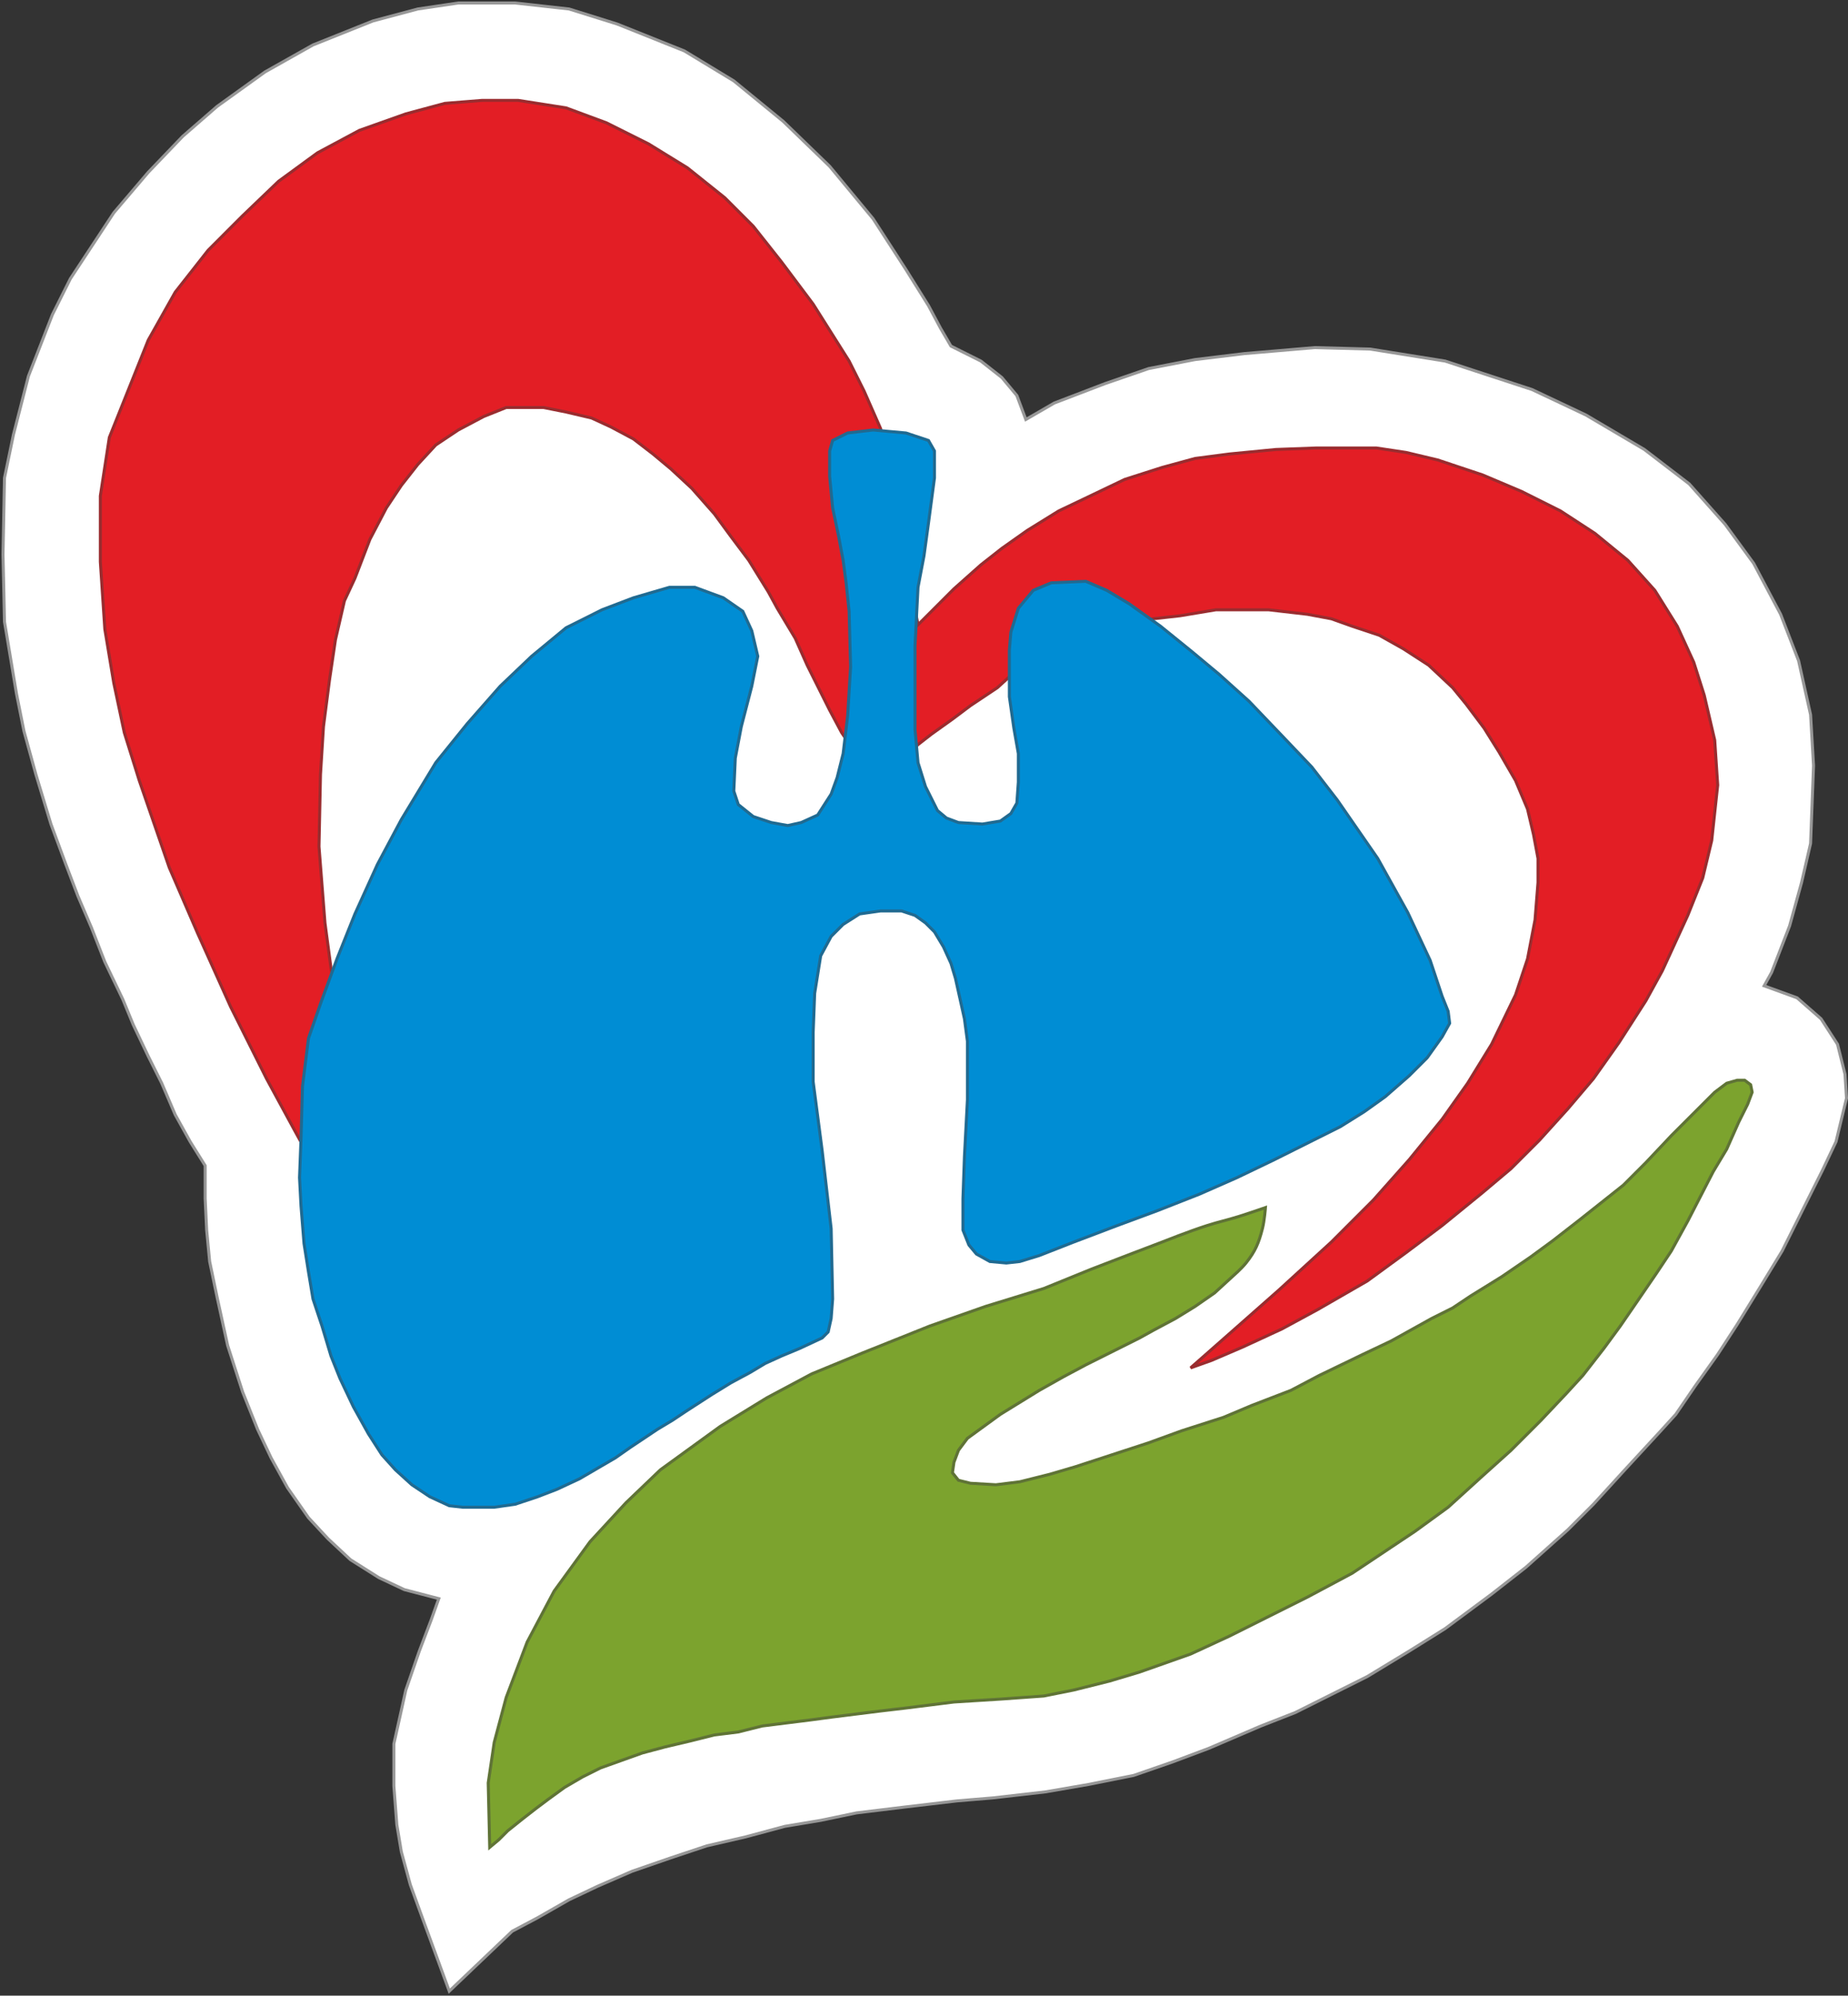 <svg width="617" height="666" viewBox="0 0 617 666" fill="none" xmlns="http://www.w3.org/2000/svg">
<rect x="0" y="0" width="617" height="666" fill="#333333" stroke="none"/>
<g clip-path="url(#clip0_175_9)">
<path d="M146.5 533.5L135 530.5L126.5 526.5L117 520.5L109.5 513.5L103 506.5L96 496.5L90.5 486.5L86 477L81 464.5L76 449L72.5 433L70 421L69 410.5L68.5 400V389L63.5 381L58.5 372L54 361.5L49.5 352.5L44.5 342L41 333.5L35 321L30.5 309.5L26 299L22 288.5L17 275L12 258.5L8 244L5.5 231.5L1.5 207.5L1 185L1.5 159.5L4.5 145L9.5 125.5L17.5 105L23.5 93L38 71L49.5 57.5L61 45.5L72.5 35.5L88.5 24L104.5 15L124.5 7L139.5 3L153 1H172L190 3L206 8L228.5 17L245 27L261.5 40.5L277 55.5L291.5 73L302.5 90L310 102L314 109.5L317.5 115.5L327.5 120.5L334.5 126L339.5 132L342.5 140L352 134.5L369 128L383.5 123L399 120L415.5 118L439 116L457.5 116.5L482.5 120.5L511.5 130L529.5 138.5L549 150L564 161.5L576 175L585.5 188L594.5 205L600.5 220.5L604.5 238.5L605.5 255.5L604.5 281.5L601.5 294.5L597.5 309L591.5 324.5L589 329L600 333L608 340L613.5 348.5L616 358.5L616.5 366.5L613 381L608.5 390.5L599.5 408.5L595 417.5L588 429L580 442L573.5 452L566 462.5L559.5 472L554.5 477.5L542.5 490.5L532 502L523.5 510.5L509.5 523L498 532L482.5 543.5L470.5 551L456.5 559.5L444.5 565.5L432.5 571.5L421 576L403.5 583.5L391.5 588L378.5 592.5L363.5 595.5L349 598L331.5 600L319.5 601L302.5 603L286 605L274 607.5L262 609.5L249 613L236 616L224 620L211 624.5L199.5 629.5L190 634L179.5 640L171 644.5L150 664.5L141 640L137 629L134 618L132.5 609L131.5 596V582L135.5 564L140 551L144 540.5L146.5 533.5Z" fill="white" stroke="#979797"/>
<path d="M156.5 484.5L137 449L120.5 417.5L98.5 377.5L89 360L77 336L66 311.5L56.5 289.5L46.5 260.5L41.5 244.5L38 228L35 210L33.5 187.5V165.5L36.5 146L42.5 131L49.5 113.5L58.5 97.5L69.5 83.5L81 72L93 60.5L106 51L120 43.5L135.5 38L148.5 34.5L161 33.5H173L189 36L202.5 41L216.5 48L229.5 56L242 66L251.5 75.5L261 87.5L271.5 101.5L283.5 120.5L288.5 130.5L294 143L297.5 157.5L301 174.5L302.5 188L304 195.5L306.5 208.5L311.5 203.5L318.5 196.5L327.5 188.5L334.5 183L343 177L353.5 170.5L364 165.5L375.5 160L388 156L399 153L410.5 151.5L426 150L439.5 149.5H459.5L469.5 151L480 153.5L495 158.5L508 164L521 170.5L532.5 178L543.5 187L552.5 197L560 209L565.5 221L569 232L572.5 247L573.5 262L571.5 280.5L568.5 293L563.5 305.5L555 324L549.5 334L540.5 348L532 360L523.5 370L514 380.5L504.5 390L495 398L481.5 409L469.5 418L456.5 427.5L440 437L428 443.5L415 449.5L404.5 454L397.5 456.5L410 445.5L427 430.5L444.5 414.5L458.5 400.5L470.5 387L481.5 373.5L490 361.5L498 348.5L506 332L510 320L512.5 307L513.5 294.5V286.5L512 278.5L510 270L506 260.5L500.5 251L495.5 243L489.5 235L485 229.5L477 222L468.5 216.5L460.5 212L451.5 209L444.5 206.5L436.5 205L423.5 203.5H406L394 205.5L385 206.5L374.5 209L359.5 214L348 219.5L338.5 224.5L333 229.5L324 235.5L318 240L311 245L306.5 248.5L293 262L281 244.5L277 237L273.5 230L269.5 222L265.5 213L262.5 208L259.5 203L256.5 197.5L250 187L244 179L238.5 171.5L231 163L224 156.5L218 151.5L211.5 146.5L204 142.5L197.5 139.5L189 137.5L181.5 136H169L161.5 139L153 143.5L145.5 148.5L139.5 155L134 162L129 169.5L123.5 180L118.5 193L115 200.5L112 213.5L110 227L108 242.5L107 258.5L106.5 282.5L108.5 308L110.5 323L112.5 334L115 349.5L119 369L124 388L132 415L142.5 445L151 469.5L156.5 484.5Z" fill="#E31E25" stroke="#992C2F"/>
<path d="M274.5 446.5L267 450L261 452.5L255.5 455L250.5 458L244 461.5L237.5 465.5L229 471L224.5 474L219.5 477L210.5 483L205.5 486.5L199.5 490L193.5 493.5L186 497L179.5 499.5L172 502L165 503H154.5L150 502.5L143.5 499.5L137.5 495.5L132 490.5L127.5 485.5L123 478.5L118 469.5L113.5 460L110.5 452.5L107.5 442.5L104.5 433.5L103 424.5L101.5 415L100.5 402.5L100 393L100.5 380L101 362.5L103 346.5L107 335L112.5 320L118.5 305L126 288.5L134 273.5L145.5 254.5L156 241.5L167 229L177.5 219L189 209.5L201 203.5L211.5 199.5L223.5 196H232L241.5 199.5L248 204L251 210.5L253 219L251 229L247.5 242.5L245.5 253L245 264L246.5 268.5L251.5 272.5L257.5 274.5L263 275.5L267.5 274.5L273 272L277.5 265L279.5 259.5L281.5 251.5L283 239L284 222.5L283.5 204L282.5 194.5L281.5 187L280 179L278 169.5L277 159V150.5L278 147L283 144.5L291.5 143.5L302.5 144.5L310 147L312 150.5V159.5L310 174.5L308.5 185.5L306.5 196L305.5 215.5V234V243.5L306.5 254.5L309 262.5L313 270.5L316 273L320 274.5L328 275L334 274L337.5 271.5L339.5 268L340 261V251.5L338.5 243L337 232.5V223.5V217L337.5 211L340 203L345 197L351 194.5L362.5 194L369.5 197L377 201.5L387.5 209L398 217.5L407 225L417 234L428 245.5L438 256L446.5 267L460 286.5L470 304.5L477.5 320.5L481.5 332.5L483.5 337.5L484 341.5L481.5 346L476.5 353L470.5 359L462.5 366L455.5 371L447.5 376L437.5 381L425.5 387L413 393L400.5 398.5L386.5 404L373 409L358.5 414.5L347 419L340.5 421L336 421.5L330.5 421L326 418.5L323.5 415.5L321.5 410.5V400L322 386L323 367V357.5V347.5L322 340L319 326.5L317.5 321.5L315 316L312 311L309 308L305.5 305.5L301 304H294L287 305L281.5 308.5L277.5 312.5L274 319L272 331.5L271.5 344.5V361L274.5 384L277.5 410L278 433.5L277.5 440L276.5 444.5L274.5 446.5Z" fill="#008DD4" stroke="#206A91"/>
<path d="M163 595L163.5 616.5L166.5 614L169.5 611L174.5 607L179 603.5L183 600.5L188.5 596.5L194.5 593L200.5 590L207.5 587.5L214.5 585L222 583L230.5 581L238.5 579L246.5 578L254.5 576L262.5 575L270.5 574L278 573L286 572L294 571L302.5 570L310.5 569L318.5 568L334.5 567L348.5 566L358.5 564L370.5 561L380.5 558L397.5 552L410.5 546L422.5 540L436.5 533L451.5 525L463.5 517L472.5 511L483.5 503L494.5 493L504.5 484L514.5 474L523 465L528.5 459L535.5 450L541 442.5L546.5 434.5L553 425L558 417.5L563.5 407.5L572 391L576.5 383.5L580.5 374.5L583.5 368.5L585 364.5L584.5 362L582.5 360.5H580L576.5 361.5L572.5 364.5L558 379L549.5 388L542 395.5L527.5 407L518.5 414L511 419.5L501.5 426L491 432.5L485 436.5L478 440L464.5 447.5L455 452L440.5 459L431 464L418 469L408.5 473L394.5 477.5L383.5 481.5L359 489.5L350.5 492L340.5 494.5L332.5 495.5L324 495L320 494L318 491.5L318.5 488L320 484L323 480L334 472L347 464L355 459.5L362.5 455.5L380.5 446.5L385 444L392.5 440L399 436L405.5 431.5L411.5 426C411.5 426 414.451 423.444 416 421.5C419.103 417.607 420.268 414.823 421.5 410C422.184 407.325 422.5 403 422.5 403C422.5 403 417.038 404.9 413.5 406C409.428 407.267 407.064 407.707 403 409C397.054 410.891 388 414.5 388 414.5L377.5 418.5L364.5 423.5L348.5 430L329 436L310.5 442.5L288 451.5L271 458.5L256 466.5L240.5 476L220.5 490.5L209 501.5L197 514.5L185 531L176 548L169 566.5L165 581.5L163 595Z" fill="#7CA32E" stroke="#5F7336"/>
</g>
<defs>
<clipPath id="clip0_175_9">
<rect width="617" height="666" fill="white"/>
</clipPath>
</defs>
</svg>
